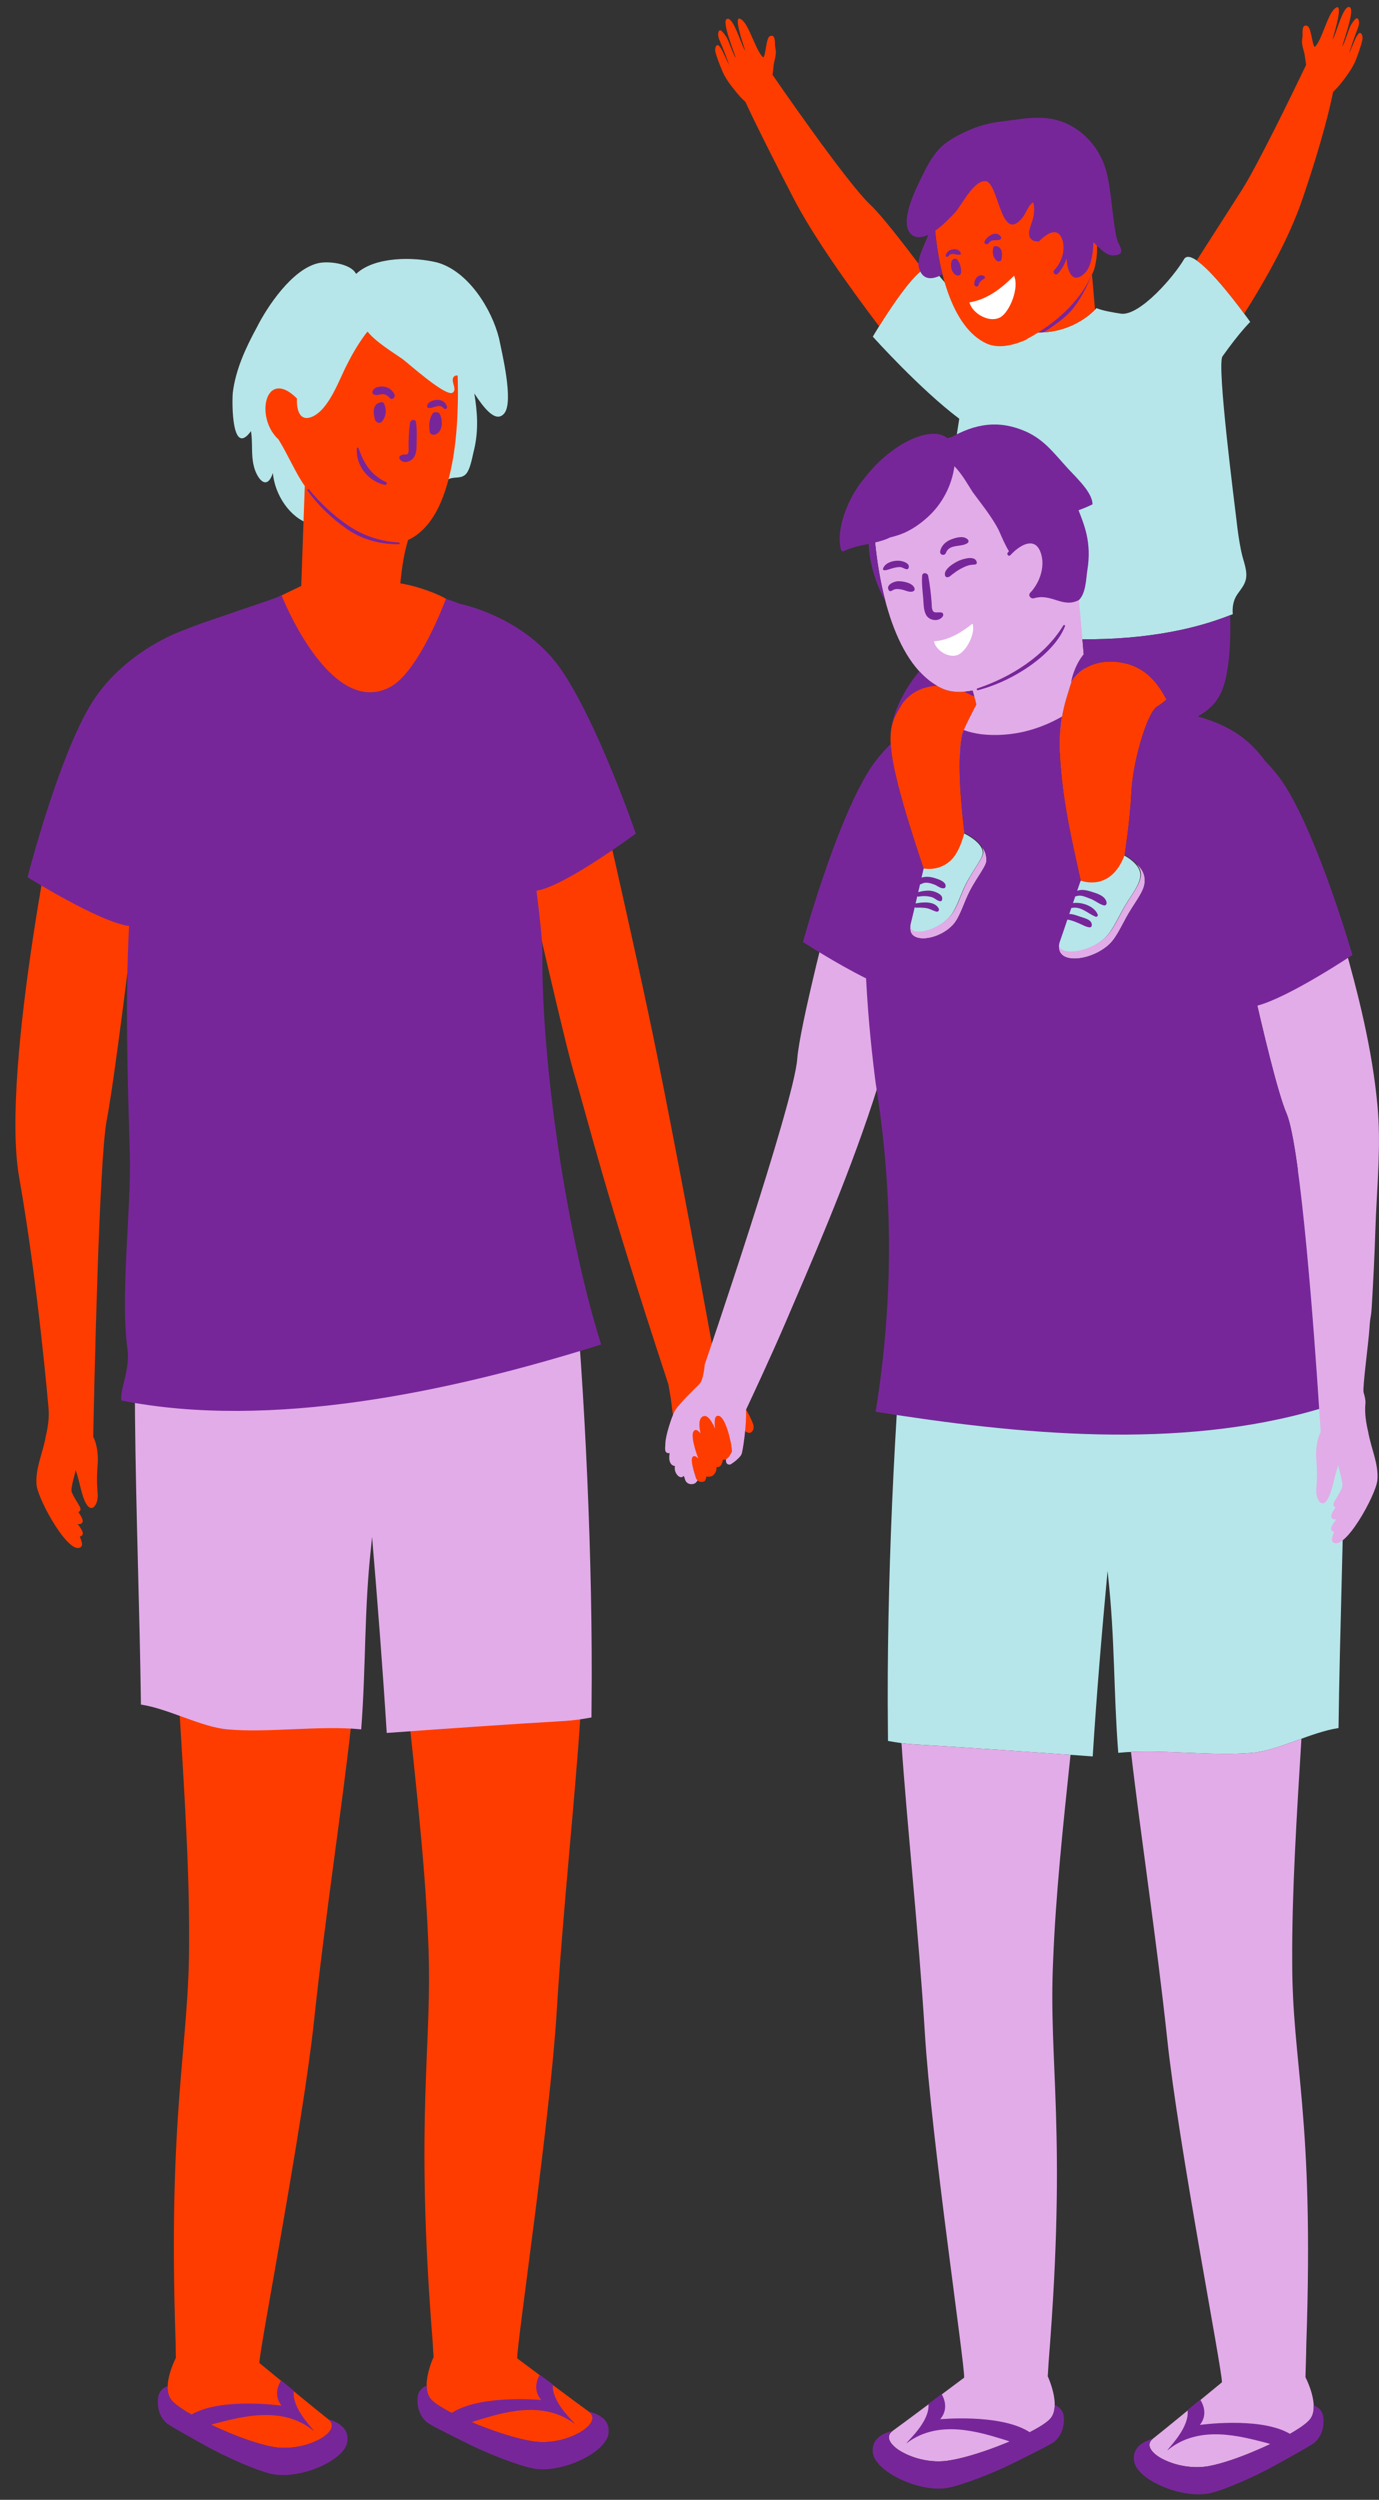 <?xml version="1.0" encoding="UTF-8" standalone="no"?><svg xmlns="http://www.w3.org/2000/svg" xmlns:xlink="http://www.w3.org/1999/xlink" fill="#000000" height="502.5" preserveAspectRatio="xMidYMid meet" version="1" viewBox="-3.1 -1.4 277.4 502.5" width="277.4" zoomAndPan="magnify"><rect x="-3.1" y="-1.4" width="277.4" height="502.5" fill="#333333" stroke="none"/><defs><clipPath id="a"><path d="M 243 170 L 274.289 170 L 274.289 309 L 243 309 Z M 243 170"/></clipPath></defs><g><g id="change1_1"><path d="M 84.812 51.355 C 80.156 50.211 72.406 50.152 68.652 53.555 L 68.664 53.652 L 68.465 53.555 C 67.367 51.539 62.785 50.988 60.77 51.539 C 55.637 52.82 50.688 60.152 48.488 64.551 C 46.289 68.582 44.277 72.98 43.727 77.562 C 43.543 79.762 43.543 90.574 47.391 85.258 C 47.762 87.641 47.391 90.023 47.941 92.223 C 48.488 94.605 50.508 97.535 51.789 93.688 C 52.156 97.902 55.086 102.668 59.305 103.949 C 63.336 105.418 66.82 103.586 70.852 103.949 L 78.727 102.484 C 80.746 101.934 82.578 101.02 84.047 99.367 C 84.961 98.453 85.695 95.887 86.793 95.156 C 87.895 94.238 89.355 94.973 90.457 94.055 C 91.559 93.141 91.922 90.207 92.293 88.922 C 93.188 85.02 92.922 81.332 92.309 77.684 C 94.098 80.391 96.578 83.812 98.336 81.699 C 100.285 79.355 97.855 69.449 97.285 66.609 C 95.82 60.695 91.059 53.074 84.812 51.355" fill="#b6e6e9"/></g><g id="change1_2"><path d="M 189.867 82.773 C 187.355 97.605 187.105 116.363 185.824 124.316 C 185.824 124.773 206.957 126.844 208.887 126.945 C 210.797 127.047 212.719 127.094 214.637 127.105 C 220.688 127.145 226.746 126.703 232.695 125.574 C 236.668 124.824 240.586 123.746 244.355 122.266 C 244.535 122.195 244.707 122.125 244.887 122.055 C 244.766 120.684 244.977 119.297 245.754 118.137 C 246.414 117.176 247.254 116.246 247.516 115.074 C 247.906 113.316 246.996 111.363 246.637 109.656 C 246.586 109.465 246.555 109.273 246.516 109.094 C 246.148 107.227 245.875 105.336 245.664 103.434 C 245.285 100.137 241.625 71.895 242.816 70.234 C 246.355 65.254 248.395 63.312 248.395 63.312 C 248.395 63.312 237.086 47.246 235.066 50.727 C 233.043 54.203 226.234 62.062 222.465 61.664 C 220.703 61.406 218.625 61.035 217.484 60.535 C 217.387 60.645 217.285 60.746 217.176 60.844 C 215.113 62.934 212.305 64.387 209.535 65.023 C 207.996 65.375 206.125 65.555 204.355 65.324 C 202.293 65.074 200.355 64.273 199.254 62.586 C 198.004 63.035 196.902 63.926 195.914 65.145 C 191.535 60.484 186.043 54.535 184.695 52.613 C 182.395 49.312 172.473 66.273 172.473 66.273 C 172.473 66.273 181.996 76.875 189.867 82.773" fill="#b6e6e9"/></g><g id="change1_3"><path d="M 214.18 175.715 C 214.18 175.715 212.395 180.918 211.48 183.617 C 210.598 186.207 210.605 186.254 209.934 188.148 C 208.961 190.895 215.52 190.531 219.145 187.156 C 220.898 185.523 221.996 182.461 223.715 179.832 C 225.555 177.023 226.152 175.984 226.281 174.73 C 226.535 172.305 223.02 170.555 223.02 170.555 L 214.18 175.715" fill="#b6e6e9"/></g><g id="change1_4"><path d="M 188.004 169.781 C 185.672 171.5 182.598 173.27 182.598 173.27 C 182.598 173.27 182.199 175 181.695 177.191 C 181.129 179.648 180.418 182.684 179.961 184.543 C 179.352 187.031 185.066 186.145 187.949 182.867 C 189.344 181.285 190.035 178.504 191.312 176.047 C 192.68 173.426 194.586 171.145 194.594 170.031 C 194.602 167.883 190.809 166.121 190.809 166.121 C 190.809 166.121 190.336 168.059 188.004 169.781" fill="#b6e6e9"/></g><g id="change1_5"><path d="M 265.121 230.945 L 212.219 252.941 C 212.523 253.648 212.809 254.363 213.078 255.082 L 179.309 256.953 C 176.828 282.496 175.211 318.023 175.508 345.965 C 175.516 346.707 175.52 347.578 175.527 348.551 C 177.348 348.895 179.176 349.152 181.035 349.262 C 191.52 349.871 206.27 350.914 216.711 351.668 C 217.496 339.074 218.562 326.566 219.699 314.383 C 219.734 314.723 219.766 315.066 219.805 315.406 C 221.195 328.152 220.879 338.371 221.848 350.945 C 230.156 350.109 240.465 351.684 248.766 350.945 C 254.02 350.48 260.672 346.777 266.156 345.965 C 266.652 307.832 269.184 268.172 265.121 230.945" fill="#b6e6e9"/></g><g id="change2_1"><path d="M 115.32 483.355 C 113.867 482.297 111.887 480.848 109.836 479.309 C 108.953 478.645 108.059 477.98 107.195 477.34 C 103.824 474.824 100.949 472.664 100.949 472.664 L 100.949 472.602 C 100.828 469.871 107.562 424.578 108.863 403.289 C 110.117 382.734 112.633 359.52 113.629 343.914 C 114.625 328.285 75.918 279.938 75.918 279.938 C 73.766 313.469 81.719 354.918 83.035 388.695 C 84.02 409.648 80.238 423.047 83.949 469.508 C 83.992 470.496 84.059 471.461 84.125 472.43 L 84.105 472.43 C 84.105 472.43 81.395 478.297 83.555 480.84 C 84.418 481.883 86.902 483.285 89.957 484.715 C 91.352 485.336 92.875 485.973 94.441 486.559 C 97.895 487.879 101.465 488.953 104.211 489.359 C 107.492 489.852 111.02 488.965 113.359 487.648 C 113.379 487.648 113.402 487.648 113.422 487.625 C 115.805 486.285 116.941 484.516 115.32 483.355" fill="#ff3c00"/></g><g id="change2_2"><path d="M 34.941 388.91 C 34.984 409.891 30.613 423.105 32.238 469.684 C 32.238 470.672 32.262 471.641 32.285 472.609 L 32.262 472.609 C 32.262 472.609 29.289 478.348 31.34 480.984 C 32.152 482.062 34.57 483.582 37.562 485.141 C 38.926 485.824 40.418 486.527 41.961 487.188 C 45.344 488.66 48.863 489.891 51.59 490.418 C 54.848 491.059 58.406 490.332 60.805 489.121 C 60.824 489.121 60.852 489.121 60.871 489.102 C 63.312 487.867 64.523 486.152 62.961 484.922 C 61.551 483.801 59.641 482.262 57.66 480.637 C 56.805 479.93 55.945 479.227 55.105 478.543 C 51.855 475.887 49.082 473.598 49.082 473.598 L 49.082 473.531 C 49.082 470.805 57.84 425.855 60.09 404.648 C 62.266 384.168 65.82 361.09 67.512 345.543 C 69.203 329.973 68.281 311.809 74.527 297.316 L 32.703 279.945 C 29.047 313.352 35.141 355.109 34.941 388.91" fill="#ff3c00"/></g><g id="change2_3"><path d="M 0.746 235.191 C 4.594 257.09 6.66 281.668 6.66 281.668 C 6.848 283.656 6.527 285.547 6.094 287.402 C 5.523 290.684 3.965 293.809 4.254 297.09 C 4.539 300.086 10.941 311.656 13.223 309.516 C 13.566 309.195 13.359 308.461 12.945 307.469 C 13.172 307.43 13.359 307.32 13.5 307.102 C 13.742 306.711 13.27 305.934 12.52 304.938 C 12.93 305.031 13.27 304.961 13.48 304.609 C 13.707 304.242 13.312 303.496 12.668 302.543 C 12.797 302.484 12.918 302.402 13.016 302.266 C 13.43 301.695 12.168 300.496 11.352 298.598 C 11 297.777 12.082 294.734 12.102 294.094 C 12.121 294.148 12.148 294.207 12.168 294.266 C 12.883 296.23 13.148 298.461 13.953 300.336 C 15.293 303.277 16.719 300.961 16.543 298.906 C 16.363 296.852 16.363 294.98 16.543 292.926 C 16.672 291.477 16.508 289.051 15.656 287.414 C 15.652 287.406 15.656 287.395 15.652 287.387 C 15.781 280.855 16.777 231.859 18.371 223.734 C 20.562 212.59 27.125 156.258 27.125 156.258 L 9.219 155.414 C 9.219 155.414 -3.105 213.301 0.746 235.191" fill="#ff3c00"/></g><g id="change2_4"><path d="M 145 278.211 L 142.75 279.754 C 142.742 279.84 142.75 279.922 142.75 280.004 L 141.375 275.742 C 141.375 275.742 134.859 239.367 129.066 210.66 C 124.672 188.871 115.168 148.023 115.168 148.023 L 97.469 150.84 C 97.469 150.84 109.805 205.719 112.328 214.223 C 115.805 225.91 117.828 235.75 131.355 276.879 C 131.379 277.02 131.871 279.891 131.871 279.891 C 131.871 279.891 132.984 290.062 134.449 292.035 C 135.031 292.82 135.684 293.508 136.383 293.957 C 136.613 294.809 136.895 295.602 136.961 295.859 L 137.27 296.215 C 137.594 296.621 138.527 296.527 138.73 296.219 C 138.93 295.906 139 295.379 139 295.379 C 139.367 295.531 140.066 295.414 140.363 295.16 C 140.812 294.77 141.109 294.148 141.012 293.52 C 141.328 293.52 141.613 293.469 141.801 293.289 C 142.094 293.012 142.219 292.512 142.344 292.008 C 142.984 292.145 143.559 291.512 143.879 290.859 L 144.105 290.449 C 144.148 290.137 144.047 289.289 143.844 288.285 C 144.445 287.246 144.848 286.488 144.848 286.488 L 143.375 281.93 C 143.551 282.227 143.75 282.52 143.953 282.797 C 144.484 283.504 145.062 284.211 145.695 284.871 C 146.105 285.281 146.488 286.074 146.941 286.391 C 148.141 287.18 148.754 285.824 148.387 284.844 C 147.52 282.488 145.969 280.477 145 278.211" fill="#ff3c00"/></g><g id="change2_5"><path d="M 182.551 52.773 C 178.242 47.043 174.016 41.66 172.039 39.824 C 167.191 35.332 152.309 13.652 152.309 13.652 L 152.555 11.461 C 153.105 9.129 153.016 9.055 152.809 7.879 C 152.773 7.113 152.902 5.305 151.734 5.895 C 150.98 6.312 151.008 9.438 150.453 10.164 C 148.965 8.949 147.66 3.695 146.102 2.57 C 144.113 0.957 146.465 7.672 146.801 8.77 C 146.125 8.082 144.5 1.953 143.168 2.391 C 141.91 2.746 144.715 9.285 144.891 10.246 C 144.426 9.652 143.445 6.695 143.035 6.059 C 142.777 5.66 142.457 5.227 142.121 4.891 C 141.547 4.32 141.328 5.117 141.363 5.621 C 141.395 6.098 141.566 6.547 141.766 6.98 C 142.117 7.742 143.332 10.855 143.578 11.668 C 143.355 11.348 142.168 8.582 141.898 8.281 C 141.754 8.113 141.508 7.617 141.215 7.668 C 140.816 7.738 140.746 8.461 140.77 8.75 C 140.816 9.539 142.137 12.832 142.496 13.52 C 143.203 14.875 144.16 16.133 145.148 17.293 C 145.523 17.738 145.891 18.18 146.312 18.574 C 146.504 18.746 146.688 18.922 146.863 19.098 C 146.871 19.109 148.562 23.031 156.465 38.34 C 160.438 46.043 167.711 56.23 173.738 64.188 C 175.785 60.895 179.855 54.684 182.551 52.773" fill="#ff3c00"/></g><g id="change2_6"><path d="M 217.176 60.844 L 216.656 54.844 L 216.551 53.824 C 216.652 53.605 216.746 53.391 216.832 53.172 C 216.832 53.172 216.832 53.172 216.852 53.172 C 216.914 52.996 216.984 52.82 217.027 52.645 C 217.578 50.777 217.684 48.711 217.508 46.797 C 216.984 41.078 215.18 32.391 210.059 29.398 C 205.086 26.543 195.234 28.41 190.195 31.664 C 188.945 32.48 187.891 33.426 186.988 34.48 C 186.988 34.48 184.633 39.715 184.809 42.527 C 185.426 52.426 188.262 64.367 195.32 67.641 C 197.676 68.719 200.641 68.082 203.371 66.871 C 203.391 66.828 203.418 66.809 203.461 66.762 C 204.242 66.352 205.016 65.898 205.777 65.422 C 207.094 65.441 208.402 65.281 209.535 65.023 C 212.305 64.387 215.117 62.934 217.176 60.844" fill="#ff3c00"/></g><g id="change2_7"><path d="M 189.977 154.965 C 190.176 160.535 190.906 166.004 190.906 166.004 C 190.098 169.035 189.086 170.816 187.824 171.844 C 185.414 173.824 182.676 173.156 182.676 173.156 C 179.914 164.887 178.156 159.035 177.156 154.734 C 177.105 154.547 177.066 154.344 177.027 154.164 C 177.004 154.105 176.996 154.035 176.977 153.977 C 176.906 153.676 176.848 153.387 176.785 153.105 C 176.676 152.566 176.574 152.066 176.496 151.586 C 175.348 145.074 176.508 143.047 178.395 140.047 C 178.785 139.434 179.207 138.773 179.645 138.035 C 180.605 136.406 181.656 135.246 182.746 134.465 C 183.574 135.254 184.457 135.914 185.395 136.453 C 185.707 136.637 186.027 136.805 186.355 136.953 C 187.734 137.594 189.277 137.773 190.875 137.645 C 191.414 137.594 191.977 137.516 192.535 137.406 C 192.586 137.566 192.645 137.734 192.695 137.914 C 192.746 138.074 192.785 138.234 192.836 138.406 C 192.855 138.453 192.855 138.477 192.855 138.496 C 192.875 138.555 192.887 138.613 192.906 138.676 C 192.906 138.695 192.93 138.715 192.93 138.746 C 193.035 139.164 193.156 139.574 193.246 140.023 C 193.27 140.094 193.285 140.164 193.297 140.234 C 192.668 141.445 190.668 145.246 190.43 146.285 C 190.188 147.406 190.047 148.797 189.988 150.305 C 189.914 151.773 189.926 153.375 189.977 154.965" fill="#ff3c00"/></g><g id="change2_8"><path d="M 231.555 139.215 C 230.895 139.773 230.125 140.375 229.445 140.773 C 229.426 140.785 229.414 140.797 229.395 140.805 C 229.344 140.863 229.316 140.934 229.266 140.984 C 227.445 142.797 224.754 151.816 224.477 157.953 C 224.215 163.484 223.137 170.445 223.137 170.445 C 220.316 178.074 214.293 175.605 214.293 175.605 C 214.293 175.605 213.246 170.895 212.977 169.605 C 212.574 167.746 212.188 165.887 211.836 164.016 C 211.266 160.977 210.785 157.934 210.477 154.863 C 210.293 153.145 210.164 151.504 210.105 149.914 L 210.105 149.906 C 210.016 147.426 210.117 145.055 210.543 142.625 C 210.773 141.254 211.113 139.875 211.574 138.434 C 211.605 138.336 211.637 138.246 211.664 138.145 C 211.953 137.195 212.203 136.297 212.543 135.426 C 212.914 134.863 213.734 133.816 215.145 132.953 C 216.457 132.156 218.285 131.516 220.734 131.586 C 221.598 131.637 222.527 131.766 223.516 132.004 C 228.207 133.215 230.355 137.016 231.555 139.215" fill="#ff3c00"/></g><g id="change2_9"><path d="M 270.5 5.223 C 270.207 5.18 269.98 5.688 269.84 5.859 C 269.582 6.172 268.5 8.977 268.289 9.309 C 268.504 8.488 269.602 5.332 269.93 4.555 C 270.109 4.117 270.266 3.66 270.281 3.184 C 270.293 2.68 270.047 1.891 269.492 2.484 C 269.168 2.828 268.867 3.273 268.625 3.684 C 268.238 4.332 267.371 7.324 266.922 7.938 C 267.066 6.969 269.625 0.332 268.355 0.02 C 267.008 -0.367 265.613 5.816 264.965 6.527 C 265.258 5.422 267.359 -1.375 265.43 0.309 C 263.918 1.492 262.805 6.793 261.363 8.059 C 260.781 7.355 260.691 4.23 259.922 3.84 C 258.738 3.297 258.93 5.098 258.926 5.863 C 258.762 7.047 258.676 7.121 259.312 9.434 L 259.637 11.617 C 259.633 11.633 259.633 11.648 259.633 11.664 C 256.703 17.762 249.766 32.023 246.625 36.926 C 245.172 39.191 241.484 44.941 237.629 50.961 C 240.59 52.988 245.055 58.77 247.184 61.645 C 251.453 54.918 256.172 46.543 258.812 38.855 C 262.934 26.852 264.535 19.75 265.062 17.086 C 265.301 16.832 265.551 16.566 265.812 16.312 C 266.219 15.902 266.574 15.445 266.93 14.988 C 267.867 13.793 268.781 12.5 269.441 11.121 C 269.777 10.422 270.973 7.078 270.992 6.289 C 271 5.996 270.902 5.273 270.5 5.223" fill="#ff3c00"/></g><g id="change2_10"><path d="M 48.832 120.543 L 66.641 153.43 C 66.641 153.43 91.535 122.445 86.953 119.191 C 85.484 118.148 81.141 116.484 77.734 115.918 C 77.637 115.898 77.531 115.887 77.43 115.867 C 77.727 112.508 78.312 109.285 78.996 107.137 C 79.328 106.992 79.66 106.824 79.984 106.625 C 83.902 104.211 85.867 99.57 87.027 95.316 C 88.406 90.293 88.867 85.031 88.992 79.84 C 89.039 77.926 89.02 76.012 88.965 74.098 C 88.695 74.047 88.43 74.09 88.211 74.309 C 87.406 75.109 88.969 76.844 87.961 77.527 C 86.594 78.461 78.941 71.539 77.91 70.805 C 76.188 69.57 72.551 67.414 70.852 65.266 C 70.691 65.434 70.539 65.594 70.418 65.758 C 69.023 67.648 67.828 69.641 66.734 71.828 C 65.141 74.812 63.152 80.887 59.668 82.379 C 57.219 83.41 56.527 81.059 56.637 78.707 C 53.785 75.844 51.754 76.336 50.836 78.16 C 49.73 80.363 50.254 84.496 52.926 86.941 C 54.773 89.898 56.566 94.09 58.211 96.281 L 57.496 116.387 L 48.832 120.543" fill="#ff3c00"/></g><g id="change3_1"><path d="M 212.246 351.344 C 202.348 350.637 190.105 349.785 181.035 349.266 C 180.098 349.203 179.164 349.113 178.246 348.996 C 179.285 364.566 181.707 387.137 182.938 407.164 C 184.227 428.457 190.965 473.754 190.848 476.477 L 190.848 476.543 C 190.848 476.543 187.965 478.707 184.598 481.215 C 183.734 481.855 182.836 482.523 181.953 483.188 C 179.906 484.727 177.926 486.176 176.477 487.234 C 174.855 488.395 175.984 490.168 178.367 491.508 C 178.395 491.527 178.414 491.527 178.438 491.527 C 180.777 492.848 184.305 493.727 187.586 493.234 C 190.324 492.828 193.895 491.758 197.348 490.438 C 198.914 489.848 200.445 489.215 201.836 488.598 C 204.895 487.164 207.375 485.766 208.234 484.715 C 210.395 482.176 207.684 476.309 207.684 476.309 L 207.664 476.309 C 207.734 475.348 207.793 474.375 207.844 473.387 C 211.555 426.926 207.773 413.527 208.754 392.574 C 209.254 379.664 210.734 365.625 212.246 351.344" fill="#e2ace8"/></g><g id="change3_2"><path d="M 259.504 476.484 C 259.527 475.516 259.676 470.875 259.676 469.883 C 261.293 423.316 256.805 413.766 256.844 392.785 C 256.766 378.863 257.754 363.594 258.695 348.105 C 255.246 349.344 251.777 350.672 248.766 350.941 C 241.305 351.613 232.215 350.395 224.414 350.754 C 226.176 366.254 229.586 388.625 231.703 408.523 C 233.953 429.734 242.703 474.684 242.703 477.414 L 242.703 477.477 C 242.703 477.477 239.934 479.766 236.684 482.426 C 235.844 483.105 234.984 483.816 234.133 484.516 C 232.156 486.145 230.242 487.688 228.832 488.805 C 227.266 490.035 228.484 491.746 230.914 492.984 C 230.945 493.008 230.965 493.008 230.984 493.008 C 233.383 494.215 236.945 494.938 240.203 494.297 C 242.926 493.773 246.445 492.535 249.832 491.066 C 251.375 490.406 252.863 489.707 254.227 489.027 C 257.227 487.465 259.645 485.945 260.453 484.867 C 262.504 482.227 259.523 476.484 259.523 476.484 L 259.504 476.484" fill="#e2ace8"/></g><g id="change3_3"><path d="M 78.254 250.559 C 78.547 249.773 78.855 248.992 79.188 248.227 L 26.285 226.227 C 22.223 263.453 24.754 303.113 25.25 341.246 C 30.734 342.062 37.387 345.762 42.641 346.23 C 50.945 346.969 61.25 345.391 69.559 346.23 C 70.531 333.652 70.129 322.527 71.523 309.777 C 71.602 309.035 71.676 308.285 71.746 307.531 C 72.82 320.359 73.863 333.586 74.695 346.949 C 85.137 346.195 99.887 345.152 110.371 344.547 C 112.23 344.438 114.059 344.176 115.879 343.832 C 115.887 342.859 115.891 341.988 115.898 341.246 C 116.195 313.305 114.582 277.781 112.098 252.234 L 78.254 250.559" fill="#e2ace8"/></g><g id="change3_4"><path d="M 179.535 193.727 C 177.203 188.09 174.23 182.723 171.438 177.309 C 170.055 174.633 168.641 171.922 167 169.371 C 163.781 181.574 157.746 205.059 157.266 211.516 C 156.617 220.363 138.656 272.914 138.656 272.914 L 138.664 272.926 C 138.656 273.039 138.41 275.852 137.695 276.695 C 137.324 277.137 133.324 280.875 132.598 282.305 C 131.938 283.598 130.777 287.227 130.746 288.727 C 130.746 289.605 130.375 290.816 131.605 290.707 C 131.164 293.297 132.684 293.297 132.684 293.297 C 132.332 294.637 133.734 296.156 134.395 295.297 C 134.535 295.297 134.664 295.887 134.703 296.008 C 134.926 296.707 135.523 297.016 136.227 296.926 C 136.703 296.875 137.004 296.566 137.227 296.164 L 136.953 295.867 C 136.805 295.234 135.363 291.508 136.477 291.316 C 136.773 291.266 137.074 291.465 137.367 291.797 C 136.586 289.676 135.945 287.297 136.355 286.445 C 136.688 285.758 137.227 286.008 137.816 286.727 C 137.484 285.207 137.457 283.914 138.137 283.414 C 139.086 282.734 139.984 284.047 140.734 285.766 C 140.598 284.496 140.637 283.477 141.055 283.266 C 142.793 282.395 144.254 289.406 144.105 290.457 L 143.875 290.867 C 143.656 291.305 143.324 291.734 142.938 291.926 C 142.867 292.727 143.188 293.098 143.836 292.984 C 143.855 292.984 145.574 291.914 146.059 290.945 C 146.324 290.41 147.121 284.934 146.965 281.984 C 148.055 279.672 152.023 271.188 154.867 264.566 C 159.695 253.277 167.125 236.438 172.535 219.914 C 175.129 212.008 177.637 202.77 179.762 194.301 C 179.684 194.109 179.613 193.918 179.535 193.727" fill="#e2ace8"/></g><g id="change3_5"><path d="M 227.164 176.023 C 227.414 173.594 225.555 172.336 225.555 172.336 C 226.098 172.977 226.488 173.754 226.398 174.625 C 226.266 175.875 225.668 176.914 223.828 179.727 C 222.105 182.355 221.016 185.414 219.258 187.047 C 215.875 190.184 209.945 190.727 209.945 188.547 C 209.387 192.594 216.406 191.816 220.027 188.445 C 221.777 186.816 222.875 183.754 224.598 181.125 C 226.438 178.316 227.035 177.273 227.164 176.023" fill="#e2ace8"/></g><g id="change3_6"><path d="M 188.055 182.754 C 185.387 185.797 180.277 186.785 180.035 184.926 C 180.023 184.934 180.023 184.945 180.023 184.953 C 179.594 188.453 185.805 187.684 188.695 184.414 C 190.086 182.824 190.773 180.047 192.055 177.594 C 193.426 174.977 195.332 172.684 195.332 171.574 C 195.332 170.324 194.953 169.484 194.434 168.906 C 194.605 169.234 194.703 169.574 194.703 169.926 C 194.695 171.035 192.793 173.316 191.426 175.934 C 190.145 178.395 189.457 181.176 188.055 182.754" fill="#e2ace8"/></g><g clip-path="url(#a)" id="change3_8"><path d="M 272.859 261.008 C 273.148 256.086 273.402 251.16 273.555 246.23 C 273.688 241.77 274.027 237.238 274.195 232.715 C 274.344 228.727 274.359 224.742 273.992 220.82 C 272.934 209.48 270.148 198.422 267.031 187.504 C 265.41 181.828 263.602 176.18 261.539 170.648 L 259.758 170.848 L 243.73 172.629 C 243.73 172.629 252.195 214.258 255.691 222.395 C 258.594 229.102 261.387 268.203 262.266 281.816 C 262.453 284.609 262.562 286.297 262.57 286.445 C 262.57 286.453 262.57 286.461 262.566 286.469 C 261.715 288.102 261.555 290.527 261.684 291.98 C 261.863 294.031 261.863 295.906 261.684 297.957 C 261.508 300.012 262.934 302.332 264.273 299.387 C 265.078 297.516 265.34 295.281 266.055 293.316 C 266.074 293.262 266.102 293.203 266.125 293.145 C 266.141 293.785 267.223 296.828 266.871 297.648 C 266.055 299.551 264.797 300.75 265.207 301.316 C 265.309 301.457 265.426 301.539 265.555 301.598 C 264.91 302.547 264.52 303.293 264.746 303.664 C 264.953 304.012 265.293 304.086 265.707 303.992 C 264.953 304.984 264.484 305.762 264.723 306.156 C 264.867 306.375 265.055 306.48 265.277 306.523 C 264.867 307.512 264.66 308.25 265.004 308.57 C 267.285 310.707 273.684 299.141 273.973 296.145 C 274.258 292.863 272.699 289.738 272.129 286.453 C 271.699 284.602 271.379 282.711 271.566 280.719 C 271.625 280.129 271.457 279.328 271.195 278.492 C 271.195 278.492 271.195 278.488 271.195 278.484 C 270.977 277.293 272.184 268.707 272.379 265.602 C 272.551 262.801 272.695 263.812 272.859 261.008" fill="#e2ace8"/></g><g id="change3_7"><path d="M 186.355 136.961 C 188.203 137.816 190.348 137.844 192.539 137.398 C 192.641 137.719 192.738 138.051 192.836 138.406 C 192.855 138.457 192.855 138.477 192.855 138.496 C 192.887 138.547 192.887 138.605 192.906 138.676 C 192.906 138.695 192.93 138.715 192.93 138.746 C 193.039 139.16 193.156 139.578 193.25 140.027 L 193.246 140.027 C 193.27 140.098 193.285 140.164 193.297 140.234 C 192.668 141.445 190.668 145.246 190.43 146.285 C 190.188 147.406 190.047 148.797 189.988 150.305 L 202.855 153.887 C 202.855 153.887 206.328 152.188 210.105 149.914 L 210.105 149.906 C 210.02 147.43 210.125 145.059 210.547 142.625 C 210.648 142.023 210.781 141.414 210.926 140.805 C 210.961 140.648 210.996 140.496 211.035 140.34 C 211.195 139.715 211.371 139.082 211.578 138.438 C 211.605 138.336 211.637 138.246 211.668 138.148 C 211.957 137.195 212.207 136.297 212.547 135.426 C 212.918 134.867 213.738 133.816 215.148 132.957 L 213.949 119.219 L 213.887 119.262 C 214.184 118.672 214.449 118.062 214.645 117.418 C 215.371 115 215.516 112.293 215.281 109.789 C 214.59 102.352 212.238 91.02 205.555 87.148 C 199.809 83.816 191.926 85.355 186.023 87.211 C 178.762 89.488 172.172 96.035 172.672 104.242 C 173.457 117.133 177.176 132.711 186.355 136.961" fill="#e2ace8"/></g><g id="change4_1"><path d="M 178.977 139.129 C 179.195 138.777 179.414 138.426 179.645 138.035 C 179.418 138.422 179.195 138.781 178.977 139.129 Z M 176.156 145.273 C 176.188 145.086 176.219 144.895 176.258 144.715 C 176.285 144.535 176.324 144.363 176.375 144.195 C 176.414 144.023 176.469 143.855 176.516 143.695 C 176.578 143.523 176.625 143.363 176.688 143.215 C 176.746 143.055 176.816 142.906 176.875 142.754 C 177.277 141.828 177.816 140.965 178.418 140.016 C 179.523 138.559 181.641 136.633 185.395 136.453 C 184.457 135.914 183.578 135.254 182.746 134.465 C 182.43 134.184 182.125 133.875 181.816 133.543 C 176.246 140.355 176.059 145.844 176.059 145.844 L 176.086 145.863 C 176.105 145.664 176.125 145.465 176.156 145.273" fill="#772699"/></g><g id="change4_2"><path d="M 190.906 166.023 C 190.867 166.137 190.836 166.246 190.805 166.355 C 190.867 166.195 190.895 166.074 190.906 166.023" fill="#772699"/></g><g id="change4_3"><path d="M 176.055 151.664 C 176.055 151.656 176.055 151.637 176.055 151.637 C 176.055 151.637 176.066 151.625 176.086 151.613 C 176.074 151.637 176.066 151.645 176.055 151.664 Z M 255.688 222.395 C 254.254 219.066 252.004 210.145 249.824 200.754 C 256.285 199.035 268.945 190.566 268.945 190.566 C 268.945 190.566 262.445 167.953 255.594 156.855 C 254.375 154.895 252.977 153.184 251.484 151.684 C 250.574 150.445 249.566 149.266 248.438 148.195 C 245.449 145.367 241.742 143.727 237.84 142.605 C 240.992 140.84 242.867 138.633 243.676 133.934 C 244.344 130.465 244.465 126.305 244.355 122.266 C 240.586 123.746 236.664 124.824 232.695 125.574 C 226.746 126.703 220.688 127.145 214.637 127.105 L 214.902 130.129 C 214.898 130.129 214.891 130.129 214.891 130.129 C 214.891 130.129 213.094 132.055 212.344 135.762 C 212.652 135.211 214.934 131.41 220.738 131.586 C 221.598 131.633 222.52 131.762 223.512 132.004 C 226.668 132.824 228.672 134.805 230.012 136.688 C 230.016 136.688 230.016 136.691 230.016 136.695 C 230.664 137.605 231.164 138.496 231.555 139.215 C 230.895 139.773 230.137 140.363 229.453 140.766 C 229.453 140.773 229.445 140.773 229.445 140.773 C 229.395 140.844 229.336 140.914 229.266 140.984 C 228.781 141.469 228.234 142.473 227.688 143.785 C 227.656 143.859 227.625 143.922 227.594 143.996 C 227.555 144.094 227.52 144.199 227.48 144.301 C 227.418 144.453 227.359 144.613 227.297 144.777 C 227.234 144.953 227.168 145.125 227.105 145.309 C 227.016 145.559 226.926 145.82 226.84 146.086 C 226.816 146.16 226.789 146.227 226.766 146.305 C 225.617 149.84 224.637 154.383 224.477 157.953 C 224.215 163.484 223.133 170.445 223.133 170.445 C 223.133 170.445 224.582 171.176 225.555 172.336 C 225.582 172.355 227.414 173.613 227.164 176.023 C 227.035 177.273 226.434 178.312 224.594 181.125 C 222.875 183.754 221.773 186.812 220.023 188.445 C 216.395 191.824 209.344 192.594 209.945 188.516 C 209.953 188.465 209.965 188.414 209.977 188.375 C 209.996 188.266 210.004 188.152 210.043 188.035 C 210.715 186.145 210.715 186.094 211.594 183.504 C 211.594 183.492 211.605 183.473 211.605 183.453 C 212.426 183.555 213.137 183.875 213.914 184.195 C 214.598 184.473 215.387 184.973 216.125 185.016 C 216.355 185.023 216.516 184.816 216.523 184.613 C 216.613 183.473 215.105 183.176 214.273 182.895 C 213.566 182.652 212.766 182.324 211.996 182.324 C 212.125 181.945 212.254 181.543 212.395 181.133 C 214.344 180.676 215.664 182.234 217.305 182.875 C 217.535 182.965 217.805 182.684 217.727 182.465 C 217.035 180.645 214.184 179.742 212.363 180.203 C 212.484 180.176 212.605 180.133 212.746 180.113 C 212.906 179.664 213.055 179.203 213.203 178.773 L 213.195 178.766 C 213.266 178.785 213.344 178.793 213.426 178.754 C 214.293 178.395 215.324 178.934 216.145 179.223 C 217.125 179.566 217.945 180.316 218.926 180.594 C 219.293 180.703 219.555 180.355 219.504 180.023 C 219.293 178.703 217.605 178.203 216.523 177.863 C 215.605 177.574 214.453 177.293 213.547 177.676 C 213.555 177.664 213.574 177.664 213.586 177.652 C 213.996 176.465 214.297 175.605 214.297 175.605 C 214.297 175.605 213.246 170.895 212.977 169.605 C 212.574 167.742 212.188 165.883 211.836 164.016 C 211.266 160.973 210.785 157.934 210.477 154.863 C 210.016 150.453 209.848 146.625 210.547 142.625 C 208.137 144.023 205.523 145.055 202.938 145.664 C 200.387 146.266 197.254 146.543 194.336 146.195 C 193.098 146.035 191.887 145.766 190.766 145.355 C 190.676 145.555 190.605 145.723 190.555 145.883 C 190.527 145.965 190.496 146.035 190.477 146.105 C 190.453 146.176 190.438 146.234 190.426 146.285 C 189.938 148.504 189.875 151.754 189.977 154.965 C 190.176 160.535 190.906 166.004 190.906 166.004 C 190.906 166.016 190.906 166.016 190.906 166.023 C 190.914 166.016 190.914 166.004 190.914 166.004 C 190.914 166.004 193.566 167.242 194.438 168.902 C 194.957 169.484 195.336 170.336 195.336 171.574 C 195.336 172.684 193.426 174.973 192.059 177.594 C 190.777 180.043 190.086 182.824 188.695 184.414 C 185.809 187.684 179.598 188.453 180.027 184.953 C 180.027 184.934 180.035 184.914 180.035 184.895 C 180.027 184.754 180.027 184.605 180.066 184.434 C 180.309 183.492 180.598 182.266 180.906 180.953 C 180.977 181.023 181.066 181.066 181.188 181.066 C 181.867 181.035 182.559 181.035 183.238 181.145 C 183.957 181.254 184.566 181.676 185.266 181.855 C 185.637 181.945 185.906 181.566 185.738 181.234 C 184.938 179.684 182.508 179.934 181.078 180.203 C 181.195 179.723 181.309 179.242 181.418 178.766 C 181.488 178.816 181.566 178.836 181.656 178.836 C 181.688 178.836 181.719 178.836 181.746 178.824 C 182.617 178.676 183.477 178.703 184.316 178.934 C 184.988 179.125 185.395 179.723 186.098 179.766 C 186.227 179.773 186.316 179.676 186.367 179.566 C 186.738 178.613 185.617 178.094 184.895 177.836 C 183.887 177.465 182.617 177.652 181.605 177.934 C 181.676 177.645 181.746 177.355 181.809 177.086 C 181.867 176.836 181.914 176.586 181.977 176.355 C 182.086 176.363 182.188 176.344 182.297 176.273 C 183.066 175.805 184.059 176.125 184.836 176.402 C 185.438 176.625 186.176 177.316 186.848 177.133 C 187.016 177.086 187.098 176.945 187.117 176.773 C 187.246 175.805 185.586 175.305 184.895 175.094 C 184.078 174.844 183.117 174.734 182.277 175.016 C 182.535 173.902 182.707 173.176 182.707 173.164 C 182.688 173.152 182.68 173.152 182.68 173.152 C 182.066 171.316 181.496 169.605 180.988 167.992 C 180.859 167.594 180.727 167.195 180.609 166.805 C 180.586 166.766 180.578 166.715 180.559 166.664 C 180.375 166.094 180.207 165.543 180.035 165.004 C 179.848 164.402 179.668 163.824 179.496 163.266 C 179.367 162.816 179.227 162.363 179.105 161.934 C 178.938 161.375 178.777 160.836 178.625 160.316 C 178.469 159.766 178.316 159.223 178.168 158.703 C 177.809 157.375 177.488 156.152 177.227 155.055 C 176.887 153.625 176.625 152.375 176.438 151.242 C 176.238 150.086 176.117 149.074 176.066 148.176 C 174.348 149.844 172.719 151.793 171.348 154.086 C 164.625 165.266 158.43 187.953 158.43 187.953 C 158.43 187.953 165.008 192.242 171.117 195.266 C 171.559 203.914 172.43 211.574 173.047 216.305 C 176.625 238.574 176.625 260.133 173.047 282.383 C 201.527 286.914 234.059 290.164 262.27 281.816 C 261.387 268.203 258.594 229.105 255.688 222.395" fill="#772699"/></g><g id="change4_4"><path d="M 193.609 137.344 C 201.035 135.441 209.07 129.898 211.141 124.465 C 211.219 124.262 210.91 124.148 210.801 124.32 C 207.039 130.469 200.27 134.727 193.512 136.984 C 193.285 137.062 193.375 137.402 193.609 137.344" fill="#772699"/></g><g id="change4_5"><path d="M 166.559 109.398 L 166.539 109.438 C 168.055 108.648 169.855 108.305 171.648 107.934 C 171.805 111.953 173.133 116.145 175.016 119.465 C 173.992 115.641 173.332 111.582 172.941 107.645 C 173.895 107.422 174.824 107.156 175.676 106.77 C 175.73 106.746 175.781 106.703 175.832 106.676 C 176.246 106.559 176.668 106.438 177.066 106.328 C 179.484 105.66 181.586 104.273 183.438 102.621 C 186.402 99.977 188.371 96.223 188.887 92.332 C 190.438 93.867 191.77 96.324 192.582 97.547 C 194.324 99.914 196.547 102.645 197.848 105.266 C 198.367 106.465 199.191 108.375 199.863 109.398 C 199.785 109.488 199.699 109.578 199.625 109.672 C 199.336 110.047 199.82 110.551 200.152 110.199 C 200.461 109.867 200.789 109.539 201.16 109.23 C 202.922 107.758 205.258 106.812 206.266 109.738 C 206.969 111.824 206.484 114.223 205.363 116.113 C 205.012 116.707 204.617 117.258 204.156 117.742 C 203.613 118.281 204.293 119.074 204.871 118.848 C 204.863 118.852 204.852 118.871 204.848 118.875 C 208.418 117.766 210.652 120.938 213.941 119.215 C 215.379 117.812 215.371 114.793 215.633 113.207 C 216.578 107.543 214.883 103.848 213.863 101.172 C 213.863 101.172 213.863 101.172 213.863 101.168 C 214.828 100.816 215.77 100.43 216.668 99.98 C 216.668 97.418 212.953 94.215 211.285 92.293 C 208.727 89.477 206.934 87.043 203.344 85.375 C 197.84 82.941 193.098 83.711 187.973 86.656 L 187.461 86.656 C 184.645 84.48 179.648 86.914 177.086 88.707 C 174.867 90.207 172.473 92.438 170.617 94.953 C 170.512 95.074 170.406 95.199 170.312 95.312 C 167.68 98.559 164.898 104.969 166.098 109.172 C 166.164 109.41 166.375 109.465 166.559 109.398" fill="#772699"/></g><g id="change4_6"><path d="M 186.539 122.508 C 186.707 122.27 186.68 121.848 186.355 121.742 C 185.918 121.602 185.105 121.809 184.785 121.617 C 184.258 121.301 184.348 120.277 184.309 119.777 C 184.172 117.965 183.957 116.133 183.613 114.344 C 183.488 113.711 182.461 113.59 182.402 114.316 C 182.285 115.797 182.469 117.273 182.602 118.746 C 182.707 119.871 182.641 121.066 183.137 122.109 C 183.738 123.375 185.73 123.688 186.539 122.508" fill="#772699"/></g><g id="change4_7"><path d="M 176.086 117.422 C 176.379 117.359 176.57 117.145 176.859 117.066 C 177.297 116.949 177.699 117.016 178.141 117.078 C 178.891 117.18 179.836 117.777 180.574 117.473 C 180.801 117.379 180.938 117.188 180.883 116.934 C 180.613 115.766 178.559 115.414 177.562 115.434 C 176.77 115.445 174.973 116.188 175.707 117.27 C 175.793 117.398 175.926 117.453 176.086 117.422" fill="#772699"/></g><g id="change4_8"><path d="M 179.344 113.027 C 179.453 113.031 179.574 112.965 179.625 112.863 C 180.145 111.863 178.543 111.387 177.863 111.324 C 176.766 111.223 175.242 111.594 174.66 112.609 C 174.09 113.594 175.438 113.141 175.812 113.02 C 176.477 112.805 177.16 112.602 177.863 112.586 C 178.441 112.574 178.816 113.008 179.344 113.027" fill="#772699"/></g><g id="change4_9"><path d="M 193.402 111.723 C 193.211 110.176 190.797 110.898 189.934 111.25 C 188.988 111.637 186.453 113.086 187.062 114.418 C 187.125 114.555 187.301 114.637 187.441 114.637 C 187.902 114.633 188.168 114.277 188.516 114.02 C 189.02 113.645 189.512 113.285 190.062 112.98 C 190.625 112.676 191.184 112.398 191.797 112.23 C 192.258 112.102 192.703 112.141 193.156 112.047 C 193.289 112.016 193.418 111.859 193.402 111.723" fill="#772699"/></g><g id="change4_10"><path d="M 187.191 109.715 C 187.875 107.895 190.242 108.648 191.504 107.781 C 191.75 107.617 191.812 107.293 191.598 107.066 C 190.781 106.207 189.234 106.648 188.281 107.012 C 187.195 107.422 186.273 108.219 186.031 109.395 C 185.875 110.164 186.922 110.438 187.191 109.715" fill="#772699"/></g><g id="change4_11"><path d="M 98.578 123.449 C 97.883 123.078 97.203 122.746 96.547 122.441 C 92.453 120.555 89.289 119.949 89.289 119.949 C 88.309 119.516 86.602 118.969 86.602 118.969 C 86.602 118.969 81.199 133.707 75.297 136.75 C 63.207 142.98 53.457 118.125 53.555 118.277 C 53.656 118.434 46.277 120.855 45.328 121.195 C 41.695 122.488 37.578 123.746 33.688 125.336 C 33.688 125.336 21.309 129.543 14.789 140.84 C 8.27 152.137 2.445 174.93 2.445 174.93 C 2.445 174.93 16.812 183.938 22.863 184.742 C 22.086 199.789 22.531 213.555 23.016 230.77 C 23.32 241.523 21.059 259.133 22.543 269.793 C 23.121 273.98 20.945 277.906 21.328 280.125 C 51.355 286.082 87.641 278.363 117.828 268.863 C 111.012 247.363 105.723 212.359 106.016 189.805 C 105.973 187.527 105.516 183.137 104.824 177.648 C 110.555 176.766 124.797 166.156 124.797 166.156 C 124.797 166.156 117.16 143.902 109.754 133.164 C 106.578 128.559 102.359 125.473 98.578 123.449" fill="#772699"/></g><g id="change4_12"><path d="M 84.742 81.477 C 84.449 81.383 84.105 81.457 83.875 81.812 C 83.195 82.875 83.164 84.176 83.332 85.387 C 83.418 85.988 84.148 86.098 84.594 85.898 C 86.016 85.266 85.988 83.043 85.387 81.863 C 85.234 81.57 84.988 81.465 84.742 81.477" fill="#772699"/></g><g id="change4_13"><path d="M 83.047 80.602 C 84.219 80.785 85.16 79.539 86.199 80.707 C 86.449 80.988 86.926 80.695 86.82 80.352 C 86.535 79.43 85.859 78.98 84.898 78.98 C 84.152 78.98 82.965 79.336 82.805 80.18 C 82.773 80.348 82.848 80.57 83.047 80.602" fill="#772699"/></g><g id="change4_14"><path d="M 73.242 79.562 C 73.156 79.57 73.066 79.59 72.988 79.625 C 71.762 80.172 72.027 81.977 72.355 83.004 C 72.535 83.555 73.285 83.836 73.711 83.363 C 74.594 82.387 74.727 80.898 74.148 79.723 C 73.977 79.367 73.52 79.352 73.242 79.562" fill="#772699"/></g><g id="change4_15"><path d="M 72.141 77.914 C 72.586 78.098 73.09 77.969 73.543 77.859 C 74.23 77.695 74.879 78.094 75.297 78.594 C 75.758 79.141 76.543 78.445 76.242 77.863 C 75.805 77.02 75.121 76.445 74.156 76.324 C 73.301 76.219 72.059 76.359 71.824 77.355 C 71.762 77.617 71.906 77.816 72.141 77.914" fill="#772699"/></g><g id="change4_16"><path d="M 80.395 90.102 C 80.758 89.16 80.699 88.332 80.715 87.344 C 80.734 86.035 80.793 84.734 80.574 83.445 C 80.445 82.703 79.457 82.988 79.375 83.605 C 79.16 85.172 79.062 86.812 79.086 88.395 C 79.094 88.91 79.266 90.051 78.441 89.977 C 78.02 89.938 77.844 89.984 77.484 90.184 C 77.25 90.312 77.152 90.637 77.301 90.863 C 78.066 92.07 79.914 91.348 80.395 90.102" fill="#772699"/></g><g id="change4_17"><path d="M 74.316 96.074 C 74.641 96.141 74.887 95.664 74.555 95.508 C 71.508 94.078 70.102 91.766 69.027 88.699 C 68.957 88.508 68.684 88.543 68.672 88.75 C 68.457 92.215 70.969 95.359 74.316 96.074" fill="#772699"/></g><g id="change4_18"><path d="M 66.738 104.98 C 70.23 107.391 74.051 108.016 77.152 108.004 C 77.359 108.004 77.359 107.676 77.164 107.641 C 73.668 107.473 70.137 106.387 67.074 104.324 C 64.031 102.281 61.305 99.719 59.047 96.98 C 58.898 96.801 58.613 97.008 58.75 97.203 C 60.824 100.117 63.684 102.875 66.738 104.98" fill="#772699"/></g><g id="change4_19"><path d="M 189.426 53.98 C 189.828 54.121 190.234 53.762 190.242 53.359 C 190.25 52.477 190.082 51.566 189.531 50.855 C 189.281 50.531 188.805 50.535 188.566 50.777 C 188.465 50.844 188.379 50.938 188.336 51.074 C 187.996 52.102 188.305 53.602 189.426 53.98" fill="#772699"/></g><g id="change4_20"><path d="M 190 49.789 C 190.18 49.766 190.219 49.547 190.156 49.414 C 189.555 48.152 187.402 48.656 187.148 49.906 C 187.086 50.223 187.473 50.379 187.652 50.121 C 188.301 49.207 189.152 49.926 190 49.789" fill="#772699"/></g><g id="change4_21"><path d="M 198.367 50.719 C 198.527 49.828 198.594 48.633 197.652 48.172 C 197.562 48.129 197.465 48.113 197.371 48.117 C 197.137 47.992 196.805 48.059 196.719 48.379 C 196.457 49.293 196.633 50.332 197.352 50.984 C 197.66 51.27 198.277 51.191 198.367 50.719" fill="#772699"/></g><g id="change4_22"><path d="M 195.781 47.5 C 196.438 46.531 197.199 47.105 198.055 46.758 C 198.262 46.676 198.375 46.469 198.258 46.258 C 197.445 44.766 195.398 46.039 194.957 47.152 C 194.754 47.652 195.508 47.895 195.781 47.5" fill="#772699"/></g><g id="change4_23"><path d="M 192.895 55.77 C 192.938 56.25 193.613 56.387 193.754 55.887 C 193.953 55.188 194.332 54.984 194.895 54.609 C 195.074 54.492 195.086 54.23 194.895 54.109 C 193.801 53.445 192.809 54.719 192.895 55.77" fill="#772699"/></g><g id="change4_24"><path d="M 180.539 45.965 C 181.441 46.492 182.52 46.32 183.617 45.805 C 182.828 48.137 181.176 50.73 181.785 52.566 C 182.559 55.027 184.516 54.848 186.496 53.758 C 185.773 50.906 185.293 47.902 185.016 44.984 C 186.715 43.801 188.285 42.113 189.117 41.215 C 190.391 39.762 192.789 34.836 195.164 35.012 C 197.844 35.32 198.176 47.879 202.617 42.312 C 203.32 41.367 203.871 39.695 204.73 39.277 C 204.992 40.137 204.949 41.172 204.816 42.027 C 204.641 43.215 203.188 45.656 204.336 46.688 C 204.73 47.039 205.125 47.152 205.52 47.086 C 205.609 47.195 205.789 47.238 205.918 47.105 L 206.184 46.844 C 206.469 46.578 206.777 46.293 207.105 46.074 C 207.148 46.051 207.191 46.008 207.234 45.984 C 207.656 45.676 208.094 45.434 208.512 45.348 C 208.664 45.305 208.82 45.281 208.977 45.281 C 209.48 45.281 209.918 45.5 210.27 46.074 C 210.383 46.25 210.492 46.488 210.582 46.754 C 210.734 47.152 210.801 47.566 210.82 47.984 C 210.957 49.766 210.16 51.66 208.977 52.891 C 208.512 53.375 209.238 54.102 209.699 53.617 C 210.449 52.805 211.086 51.727 211.438 50.582 C 211.547 51.57 211.633 52.516 212.098 53.418 C 213.199 55.703 215.48 53.551 216.012 52.141 C 216.539 50.777 216.848 48.996 216.824 47.305 C 218.121 48.426 219.379 50.031 220.895 49.945 C 223.773 49.789 221.859 48.031 221.527 46.445 C 220.582 42.156 220.582 37.539 219.461 33.098 C 218.031 27.688 213.59 23.246 208.027 22.434 C 205.695 22.102 203.344 22.324 201.035 22.676 C 199.078 22.961 197.121 23.094 195.207 23.598 C 193.406 24.059 191.668 24.785 189.992 25.621 C 188.434 26.438 186.918 27.34 185.707 28.68 C 184.254 30.285 183.223 32.262 182.297 34.199 C 181.152 36.594 177.348 43.895 180.539 45.965" fill="#772699"/></g><g id="change4_25"><path d="M 205.746 65.426 C 206.105 65.434 206.457 65.426 206.809 65.395 C 208.285 64.516 209.785 63.453 211.164 62.266 C 214.406 59.496 216.414 54.094 216.535 53.766 C 214.406 58.613 210.297 62.605 205.746 65.426" fill="#772699"/></g><g id="change4_26"><path d="M 209.062 482.016 C 209.055 483.039 208.84 484.008 208.238 484.719 C 207.594 485.496 206.051 486.477 204.035 487.512 C 203.875 487.41 203.719 487.305 203.547 487.211 C 197.586 483.797 186.02 484.906 186.02 484.906 C 187.695 482.957 186.91 480.852 186.316 479.832 C 185.855 480.176 185.391 480.523 184.922 480.875 C 184.504 481.184 184.094 481.496 183.672 481.809 C 183.969 485.121 180.023 488.746 179.324 489.617 C 179.277 489.684 179.25 489.703 179.23 489.742 C 179.277 489.703 179.344 489.66 179.387 489.645 C 185.879 484.781 194.215 487.598 199.062 489.059 C 199.398 489.16 199.707 489.27 199.996 489.383 C 199.137 489.742 198.258 490.098 197.352 490.438 C 193.895 491.758 190.328 492.832 187.582 493.234 C 184.301 493.727 180.773 492.844 178.434 491.527 C 178.414 491.523 178.391 491.523 178.371 491.504 C 175.988 490.164 174.852 488.395 176.473 487.234 C 176.477 487.23 176.477 487.23 176.48 487.227 C 176.473 487.23 176.473 487.227 176.465 487.23 C 172.602 488.199 172.41 490.25 172.457 491.418 C 172.625 495.332 181.871 499.793 187.656 498.676 C 190.41 498.148 196.754 495.766 201.199 493.492 C 201.199 493.492 207.641 490.336 208.742 489.598 C 210.078 488.691 211.074 486.781 210.895 484.453 C 210.797 483.148 210.004 482.418 209.062 482.016" fill="#772699"/></g><g id="change4_27"><path d="M 261.16 482.129 C 261.199 483.152 261.023 484.129 260.453 484.863 C 259.848 485.668 258.348 486.719 256.387 487.844 C 256.219 487.746 256.059 487.648 255.883 487.562 C 249.773 484.418 238.27 486.047 238.27 486.047 C 239.855 484.023 238.973 481.957 238.34 480.965 C 237.891 481.328 237.441 481.695 236.988 482.07 C 236.59 482.395 236.188 482.727 235.785 483.059 C 236.223 486.355 232.449 490.148 231.789 491.051 C 231.746 491.117 231.723 491.141 231.703 491.184 C 231.746 491.141 231.809 491.098 231.855 491.074 C 238.125 485.93 246.574 488.367 251.484 489.609 C 251.824 489.695 252.133 489.793 252.43 489.891 C 251.586 490.289 250.723 490.684 249.832 491.066 C 246.445 492.539 242.93 493.77 240.199 494.297 C 236.945 494.938 233.387 494.207 230.988 493 C 230.965 493 230.941 493 230.918 492.98 C 228.48 491.746 227.27 490.031 228.832 488.801 C 228.836 488.797 228.84 488.793 228.84 488.793 C 228.832 488.793 228.832 488.793 228.824 488.793 C 225.008 489.938 224.91 491.996 225.008 493.16 C 225.348 497.062 234.789 501.102 240.52 499.727 C 243.246 499.07 249.473 496.41 253.812 493.945 C 253.812 493.945 260.113 490.5 261.176 489.715 C 262.473 488.75 263.379 486.801 263.094 484.48 C 262.941 483.184 262.121 482.488 261.16 482.129" fill="#772699"/></g><g id="change4_28"><path d="M 115.324 483.355 C 116.945 484.516 115.805 486.285 113.426 487.625 C 113.406 487.648 113.375 487.648 113.355 487.656 C 111.016 488.965 107.496 489.844 104.207 489.355 C 101.469 488.957 97.898 487.875 94.445 486.555 C 93.539 486.223 92.656 485.863 91.797 485.504 C 92.086 485.391 92.395 485.281 92.73 485.18 C 97.578 483.719 105.918 480.902 112.406 485.766 C 112.449 485.781 112.52 485.824 112.566 485.863 C 112.543 485.824 112.52 485.805 112.473 485.738 C 111.77 484.867 107.828 481.246 108.125 477.93 C 107.703 477.617 107.289 477.305 106.875 476.996 C 106.406 476.645 105.938 476.297 105.477 475.957 C 104.887 476.973 104.098 479.078 105.773 481.027 C 105.773 481.027 94.207 479.918 88.246 483.336 C 88.074 483.43 87.918 483.531 87.758 483.637 C 85.746 482.598 84.199 481.617 83.559 480.836 C 82.949 480.137 82.727 479.156 82.719 478.137 C 81.777 478.543 80.996 479.273 80.898 480.574 C 80.719 482.902 81.719 484.816 83.059 485.715 C 84.156 486.457 90.598 489.613 90.598 489.613 C 95.035 491.887 101.387 494.266 104.137 494.793 C 109.93 495.914 119.168 491.457 119.336 487.535 C 119.387 486.375 119.195 484.324 115.324 483.355" fill="#772699"/></g><g id="change4_29"><path d="M 62.965 484.914 C 62.953 484.914 62.945 484.902 62.934 484.902 C 62.945 484.914 62.945 484.914 62.957 484.926 C 64.527 486.152 63.316 487.863 60.875 489.105 C 60.848 489.125 60.824 489.125 60.805 489.125 C 58.406 490.336 54.848 491.059 51.586 490.426 C 48.867 489.898 45.348 488.664 41.957 487.188 C 41.066 486.805 40.203 486.41 39.363 486.016 C 39.656 485.914 39.969 485.82 40.305 485.734 C 45.215 484.488 53.668 482.055 59.934 487.199 C 59.984 487.219 60.047 487.266 60.09 487.309 C 60.07 487.266 60.047 487.242 60.004 487.176 C 59.344 486.273 55.566 482.48 56.004 479.184 C 55.605 478.852 55.203 478.52 54.801 478.191 C 54.352 477.82 53.902 477.453 53.453 477.09 C 52.816 478.082 51.938 480.148 53.523 482.172 C 53.523 482.172 42.02 480.543 35.906 483.688 C 35.734 483.773 35.57 483.871 35.402 483.969 C 33.441 482.84 31.945 481.789 31.336 480.984 C 30.766 480.246 30.586 479.277 30.625 478.246 C 29.664 478.605 28.844 479.309 28.695 480.605 C 28.414 482.926 29.316 484.879 30.613 485.836 C 31.676 486.625 37.973 490.066 37.973 490.066 C 42.316 492.535 48.543 495.195 51.273 495.844 C 57.004 497.227 66.445 493.188 66.785 489.285 C 66.875 488.113 66.785 486.066 62.965 484.914" fill="#772699"/></g><g id="change4_30"><path d="M 192.535 137.406 C 191.977 137.516 191.414 137.594 190.875 137.645 C 191.984 138.184 192.855 138.703 192.855 138.496 C 192.855 138.477 192.855 138.453 192.836 138.406 C 192.785 138.234 192.746 138.074 192.695 137.914 C 192.645 137.734 192.586 137.566 192.535 137.406" fill="#772699"/></g><g id="change5_1"><path d="M 200.883 54.027 C 198.285 56.641 195.465 58.797 191.938 59.375 C 191.867 59.387 191.996 59.691 192.16 60.031 C 193.102 61.926 196.098 63.492 198.102 62.391 C 200.035 61.328 201.977 56.398 200.883 54.027" fill="#ffffff"/></g><g id="change5_2"><path d="M 184.809 127.512 C 184.75 127.516 184.836 127.762 184.945 128.031 C 185.566 129.547 187.895 130.949 189.613 130.23 C 191.27 129.535 193.23 125.867 192.52 123.969 C 190.203 125.812 187.738 127.293 184.809 127.512" fill="#ffffff"/></g></g></svg>